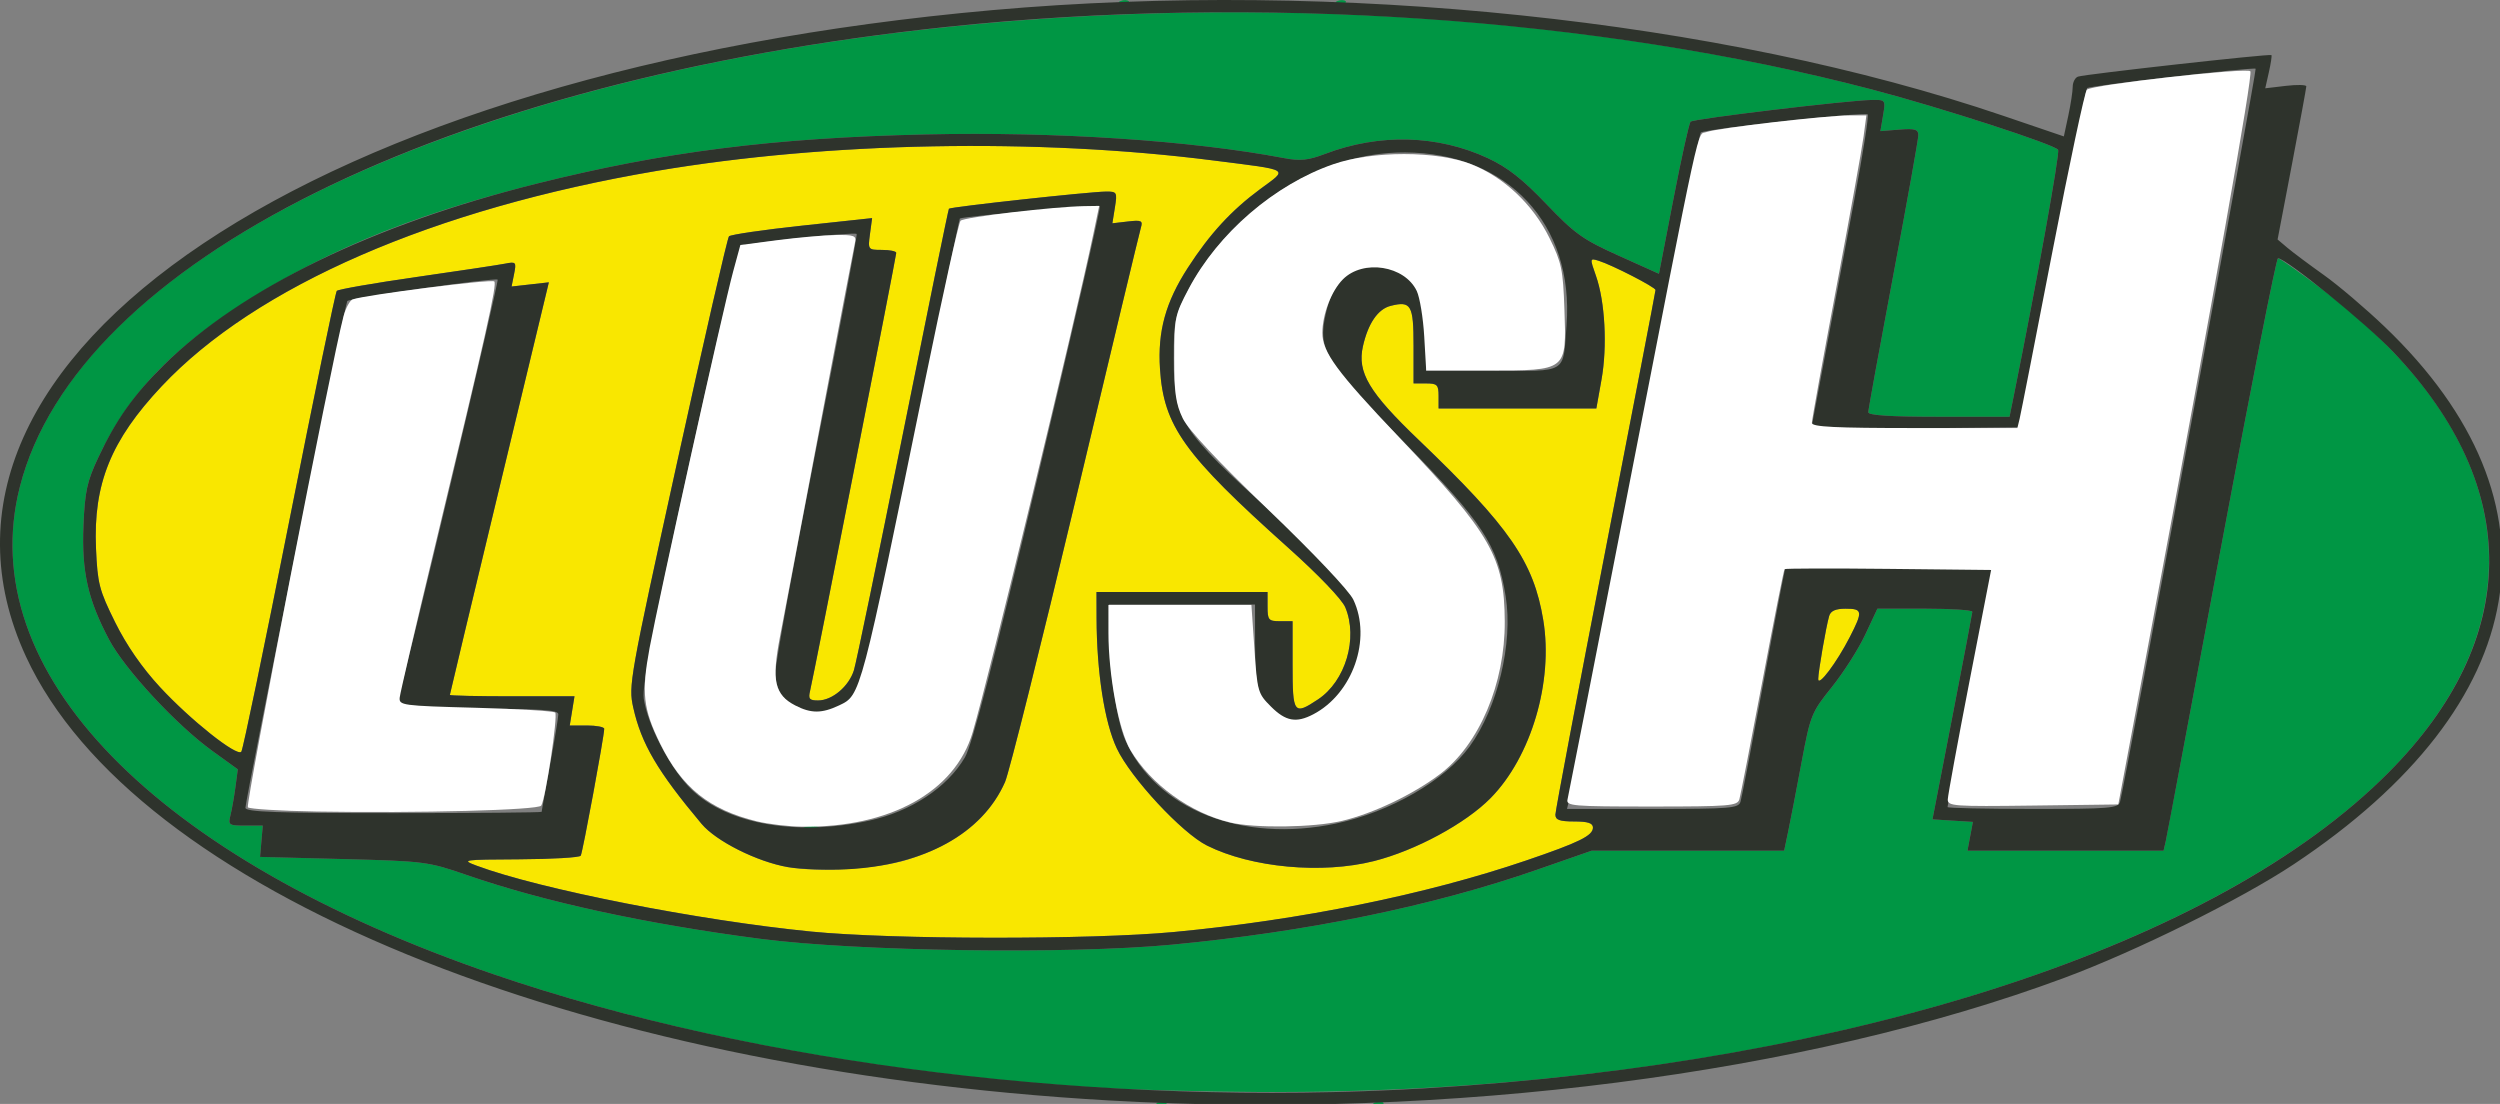 <?xml version="1.0" encoding="UTF-8" standalone="no"?>
<!-- Created with Inkscape (http://www.inkscape.org/) -->

<svg
   xmlns:dc="http://purl.org/dc/elements/1.1/"
   xmlns:cc="http://creativecommons.org/ns#"
   xmlns:rdf="http://www.w3.org/1999/02/22-rdf-syntax-ns#"
   xmlns:svg="http://www.w3.org/2000/svg"
   xmlns="http://www.w3.org/2000/svg"
   xmlns:sodipodi="http://sodipodi.sourceforge.net/DTD/sodipodi-0.dtd"
   xmlns:inkscape="http://www.inkscape.org/namespaces/inkscape"
   id="svg2"
   version="1.1"
   inkscape:version="0.91 r13725"
   width="200.751"
   height="88.647"
   viewBox="0 0 200.751 88.647"
   sodipodi:docname="lush_base.svg">
  <rect x="0" y="0" width="200.751" height="88.647" fill="#808080" stroke="none"/>
  <defs
     id="defs6" />
  <sodipodi:namedview
     pagecolor="#ffffff"
     bordercolor="#666666"
     borderopacity="1"
     objecttolerance="10"
     gridtolerance="10"
     guidetolerance="10"
     inkscape:pageopacity="0"
     inkscape:pageshadow="2"
     inkscape:window-width="1385"
     inkscape:window-height="752"
     id="namedview4"
     showgrid="false"
     fit-margin-top="0"
     fit-margin-left="0"
     fit-margin-right="0"
     fit-margin-bottom="0"
     inkscape:zoom="1.0133333"
     inkscape:cx="279.63241"
     inkscape:cy="80.039976"
     inkscape:window-x="0"
     inkscape:window-y="0"
     inkscape:window-maximized="0"
     inkscape:current-layer="svg2" />
  <g
     id="g4138"
     transform="matrix(0.335,0,0,0.335,-0.056,-0.032)">
    <path
       style="fill:#f9e700"
       d="M 194.546,223.391 C 167.584,220.722 129.575,213.238 114.5,207.629 c -3.869,-1.44 -3.536,-1.491 10.191,-1.559 7.805,-0.039 14.412,-0.427 14.681,-0.864 C 139.83,204.466 145,176.523 145,174.79 145,174.356 143.141,174 140.869,174 l -4.131,0 0.568,-3.5 0.568,-3.5 -14.937,0 C 114.722,167 108,166.853 108,166.674 c 0,-0.18 5.339,-22.506 11.865,-49.615 l 11.865,-49.288 -4.468,0.504 -4.468,0.504 0.603,-3.014 c 0.571,-2.853 0.456,-2.985 -2.147,-2.47 -1.512,0.299 -11.075,1.739 -21.25,3.2 C 89.825,67.954 81.228,69.453 80.896,69.825 80.564,70.196 75.436,95.025 69.5,125 c -5.936,29.975 -11.106,54.857 -11.489,55.293 -1.078,1.227 -12.179,-7.598 -19.486,-15.49 -4.298,-4.642 -8.024,-10.026 -10.758,-15.542 -3.817,-7.703 -4.218,-9.249 -4.587,-17.706 -0.676,-15.451 3.563,-25.925 15.73,-38.866 C 61.459,68.704 104.116,50.141 157.522,41.072 198.592,34.098 248.663,33.154 291,38.556 c 18.838,2.404 17.98,1.881 11.252,6.853 -6.945,5.132 -12.093,10.731 -17.366,18.889 -5.319,8.229 -7.244,15.21 -6.669,24.177 0.883,13.765 5.7,20.495 30.672,42.853 7.332,6.564 12.944,12.422 13.75,14.35 3.1,7.419 0.06,17.681 -6.537,22.064 C 310.292,171.603 310,171.209 310,159.5 l 0,-10.5 -3,0 c -2.762,0 -3,-0.278 -3,-3.5 l 0,-3.5 -20.5,0 -20.5,0 0.017,6.25 c 0.036,12.977 1.898,24.974 4.849,31.236 3.335,7.077 15.601,20.286 21.634,23.297 10.632,5.306 27.547,6.872 40.04,3.707 9.941,-2.518 21.934,-8.998 27.93,-15.091 9.735,-9.891 15.062,-27.901 12.622,-42.673 -2.31,-13.989 -8.07,-22.325 -29.786,-43.108 -12.002,-11.487 -14.847,-16.254 -13.439,-22.52 1.23,-5.476 3.595,-8.925 6.644,-9.69 C 338.419,72.176 339,73.188 339,82.969 L 339,92 l 3,0 c 2.667,0 3,0.333 3,3 l 0,3 18.909,0 18.909,0 1.233,-6.897 c 1.424,-7.97 0.851,-18.719 -1.327,-24.887 -1.493,-4.228 -1.485,-4.275 0.632,-3.62 C 386.59,63.598 397,68.947 397,69.607 c 0,0.318 -5.4,28.376 -12,62.352 -6.6,33.976 -12,62.51 -12,63.408 0,1.269 1.003,1.633 4.5,1.633 3.299,0 4.5,0.394 4.5,1.474 0,1.931 -3.28,3.547 -16,7.882 -23.977,8.172 -54.002,14.269 -84.411,17.141 -19.944,1.884 -67.521,1.826 -87.044,-0.107 z m 23.258,-17.252 c 11.588,-3.607 19.429,-9.87 23.27,-18.588 0.982,-2.228 8.585,-32.626 16.897,-67.551 8.312,-34.925 15.366,-64.342 15.677,-65.372 0.495,-1.642 0.109,-1.819 -3.139,-1.439 l -3.704,0.432 0.609,-3.811 c 0.583,-3.644 0.489,-3.81 -2.152,-3.791 -3.952,0.028 -37.305,3.673 -37.637,4.113 C 227.473,50.335 222.514,74.575 216.606,104 c -5.908,29.425 -11.194,54.955 -11.747,56.734 -1.207,3.889 -5.206,7.266 -8.603,7.266 -2.062,0 -2.382,-0.375 -1.923,-2.25 C 195.157,162.391 215,61.53 215,60.708 215,60.318 213.468,60 211.595,60 c -3.367,0 -3.399,-0.042 -2.894,-3.811 l 0.511,-3.811 -16.802,1.807 c -9.241,0.994 -17.119,2.147 -17.506,2.561 -0.387,0.415 -5.98,24.785 -12.429,54.157 -11.402,51.927 -11.692,53.552 -10.516,58.811 1.944,8.689 5.809,15.264 16.375,27.864 3.488,4.159 13.301,9.08 20.664,10.363 7.659,1.334 21.511,0.467 28.803,-1.802 z M 436,162.878 c 0,-1.759 1.874,-12.565 2.623,-15.128 0.359,-1.227 1.537,-1.75 3.944,-1.75 4.082,0 4.175,0.62 1.012,6.783 -3.148,6.133 -7.579,12.035 -7.579,10.095 z"
       id="path4144"
       inkscape:connector-curvature="0" />
    <path
       style="fill:#009644"
       d="m 277.812,264.317 c 0.722,-0.289 1.584,-0.253 1.917,0.079 0.332,0.332 -0.258,0.569 -1.312,0.525 -1.165,-0.048 -1.402,-0.285 -0.604,-0.604 z m 52,0 c 0.722,-0.289 1.584,-0.253 1.917,0.079 0.332,0.332 -0.258,0.569 -1.312,0.525 -1.165,-0.048 -1.402,-0.285 -0.604,-0.604 z M 265,260.905 C 212.487,257.789 161.012,248.207 118.5,233.634 37.06,205.718 -6.383,161.008 4.935,116.756 14.08,80.999 55.48,49.409 121,28.195 216.573,-2.75 346.37,-5.369 449,21.576 c 16.358,4.295 43.725,13.17 44.506,14.433 0.457,0.739 -5.14,31.792 -10.586,58.741 l -1.061,5.25 -16.929,0 C 453.331,100 448,99.655 448,98.905 448,98.303 450.7,83.496 454,66 c 3.3,-17.496 6,-32.573 6,-33.506 0,-1.399 -0.797,-1.632 -4.548,-1.334 l -4.548,0.362 0.635,-3.761 c 0.63,-3.731 0.609,-3.761 -2.702,-3.709 -5.777,0.09 -42.745,4.521 -43.429,5.206 -0.359,0.359 -2.212,8.711 -4.118,18.56 l -3.464,17.907 -9.663,-4.347 c -8.56,-3.851 -10.539,-5.264 -17.332,-12.377 -5.7,-5.968 -9.295,-8.787 -14,-10.979 -12.033,-5.605 -26.028,-5.978 -39.023,-1.041 -4.075,1.548 -5.977,1.746 -9.811,1.019 C 285.607,33.753 253.241,31.616 222,32.321 185.468,33.145 159.382,36.452 128.643,44.157 97.404,51.987 75.496,61.229 54.606,75.388 39.479,85.641 30.184,95.987 23.719,109.77 c -2.698,5.752 -3.214,8.127 -3.549,16.343 -0.449,11.001 1.068,17.733 6.156,27.322 3.775,7.114 16.131,20.441 24.67,26.608 l 6.171,4.457 -0.565,4.249 c -0.311,2.337 -0.847,5.375 -1.192,6.75 C 54.816,197.869 55.003,198 58.968,198 l 4.185,0 -0.325,3.75 -0.325,3.75 19.998,0.515 c 19.344,0.498 20.307,0.622 29.446,3.785 18.65,6.455 42.815,11.716 70.35,15.317 23.17,3.03 74.068,3.765 98.702,1.425 32.563,-3.093 62.574,-9.25 87.61,-17.974 L 381.72,204 l 23.057,0 23.057,0 0.994,-4.75 c 0.547,-2.612 1.98,-10.021 3.184,-16.462 2.11,-11.282 2.376,-11.944 7.249,-18 2.782,-3.458 6.379,-9.1 7.993,-12.538 l 2.934,-6.25 11.406,0 c 6.273,0 11.38,0.338 11.349,0.75 -0.032,0.412 -2.195,11.775 -4.808,25.25 l -4.75,24.5 4.843,0.303 4.843,0.303 -0.647,3.447 -0.647,3.447 23.503,0 23.503,0 0.517,-2.25 c 0.284,-1.238 6.291,-33.188 13.35,-71 C 539.708,92.938 545.805,62 546.199,62 c 0.394,0 5.132,3.327 10.529,7.392 47.07,35.457 53.019,78.614 15.974,115.886 -46.846,47.133 -153.581,77.266 -271.202,76.566 -12.65,-0.075 -29.075,-0.498 -36.5,-0.938 z m -71.731,-62.598 c 0.973,-0.254 2.323,-0.237 3,0.037 0.677,0.274 -0.119,0.481 -1.769,0.461 -1.65,-0.02 -2.204,-0.244 -1.231,-0.498 z m -8.19,-36.89 c 0.048,-1.165 0.285,-1.402 0.604,-0.604 0.289,0.722 0.253,1.584 -0.079,1.917 -0.332,0.332 -0.569,-0.258 -0.525,-1.312 z M 268.812,0.317 c 0.722,-0.289 1.584,-0.253 1.917,0.079 0.332,0.332 -0.258,0.569 -1.312,0.525 -1.165,-0.048 -1.402,-0.285 -0.604,-0.604 z m 52,0 c 0.722,-0.289 1.584,-0.253 1.917,0.079 0.332,0.332 -0.258,0.569 -1.312,0.525 -1.165,-0.048 -1.402,-0.285 -0.604,-0.604 z"
       id="path4142"
       inkscape:connector-curvature="0" />
    <path
       style="fill:#2e332c"
       d="M 266.019,263.878 C 137.602,256.536 32.213,213.36 6.413,157.519 -26.821,85.587 75.743,16.944 238,2.525 320.747,-4.829 412.55,4.767 480.378,27.858 l 14.5,4.936 1.061,-4.946 c 0.583,-2.721 1.061,-5.838 1.061,-6.929 0,-1.09 0.562,-2.194 1.25,-2.452 1.517,-0.571 46.022,-5.528 46.384,-5.167 0.141,0.141 -0.135,1.989 -0.613,4.108 l -0.869,3.852 4.924,-0.583 c 2.708,-0.321 4.922,-0.267 4.919,0.12 C 552.992,21.184 551.442,29.6 549.551,39.5 l -3.439,18 2.366,2 c 1.301,1.1 5.214,4.023 8.694,6.496 3.48,2.473 10.052,8.058 14.604,12.413 C 615.905,120.623 607.753,168.859 550,207.254 c -12.563,8.352 -37.747,20.821 -55,27.232 -62.133,23.085 -147.539,34.048 -228.981,29.392 z M 341.5,260.983 C 445.122,254.903 531.666,226.565 572.702,185.278 604.481,153.305 604.889,117.155 573.84,84.468 567.387,77.676 548.103,62 546.199,62 c -0.394,0 -6.491,30.938 -13.549,68.75 -7.058,37.812 -13.066,69.763 -13.35,71 l -0.517,2.25 -23.503,0 -23.503,0 0.647,-3.447 0.647,-3.447 -4.843,-0.303 -4.843,-0.303 4.75,-24.5 c 2.613,-13.475 4.776,-24.837 4.808,-25.25 0.032,-0.412 -5.075,-0.75 -11.349,-0.75 l -11.406,0 -2.934,6.25 c -1.614,3.438 -5.211,9.079 -7.993,12.538 -4.873,6.056 -5.139,6.718 -7.249,18 -1.205,6.442 -2.637,13.85 -3.184,16.462 l -0.994,4.75 -23.057,0 -23.057,0 -13.11,4.568 C 343.574,217.292 313.563,223.449 281,226.542 c -24.634,2.34 -75.532,1.605 -98.702,-1.425 -27.534,-3.601 -51.7,-8.862 -70.35,-15.317 -9.139,-3.163 -10.102,-3.287 -29.446,-3.785 L 62.504,205.5 l 0.325,-3.75 0.325,-3.75 -4.185,0 c -3.965,0 -4.152,-0.131 -3.557,-2.501 0.345,-1.375 0.882,-4.413 1.192,-6.75 L 57.168,184.5 50.997,180.043 c -8.539,-6.168 -20.896,-19.494 -24.67,-26.608 -5.088,-9.589 -6.605,-16.321 -6.156,-27.322 0.335,-8.216 0.851,-10.591 3.549,-16.343 4.262,-9.087 8.523,-15.082 15.848,-22.3 C 58.033,69.275 89.525,53.962 128.643,44.157 159.382,36.452 185.468,33.145 222,32.321 c 31.241,-0.705 63.607,1.432 85.997,5.679 3.834,0.727 5.736,0.53 9.811,-1.019 12.995,-4.938 26.989,-4.564 39.023,1.041 4.705,2.192 8.3,5.011 14,10.979 6.793,7.113 8.773,8.527 17.332,12.377 l 9.663,4.347 3.464,-17.907 c 1.905,-9.849 3.758,-18.201 4.118,-18.56 0.685,-0.685 37.652,-5.116 43.429,-5.206 3.311,-0.052 3.333,-0.022 2.702,3.709 l -0.635,3.761 4.548,-0.362 C 459.203,30.862 460,31.096 460,32.494 460,33.427 457.3,48.504 454,66 c -3.3,17.496 -6,32.303 -6,32.905 0,0.75 5.331,1.095 16.929,1.095 l 16.929,0 1.061,-5.25 C 488.366,67.801 493.963,36.749 493.506,36.009 492.725,34.746 465.358,25.871 449,21.576 382.817,4.2 301.233,-1.321 227,6.552 106.374,19.346 18.723,62.845 4.935,116.756 -6.383,161.008 37.06,205.718 118.5,233.634 c 63.431,21.743 145.986,31.867 223,27.349 z m -59.911,-37.486 c 30.409,-2.872 60.433,-8.969 84.411,-17.141 12.72,-4.335 16,-5.951 16,-7.882 C 382,197.394 380.798,197 377.5,197 c -3.497,0 -4.5,-0.364 -4.5,-1.633 0,-0.898 5.4,-29.432 12,-63.408 6.6,-33.976 12,-62.034 12,-62.352 0,-0.66 -10.41,-6.008 -13.645,-7.01 -2.117,-0.656 -2.125,-0.609 -0.632,3.62 2.178,6.168 2.752,16.917 1.327,24.887 L 382.818,98 363.909,98 345,98 l 0,-3 c 0,-2.667 -0.333,-3 -3,-3 l -3,0 0,-9.031 c 0,-9.78 -0.581,-10.792 -5.49,-9.561 -3.049,0.765 -5.414,4.215 -6.644,9.69 -1.408,6.266 1.437,11.033 13.439,22.52 21.716,20.784 27.476,29.119 29.786,43.108 2.439,14.772 -2.888,32.782 -12.622,42.673 -5.996,6.092 -17.988,12.572 -27.93,15.091 -12.493,3.165 -29.408,1.599 -40.04,-3.707 -6.033,-3.011 -18.299,-16.22 -21.634,-23.297 -2.95,-6.262 -4.813,-18.259 -4.849,-31.236 L 263,142 l 20.5,0 20.5,0 0,3.5 c 0,3.222 0.238,3.5 3,3.5 l 3,0 0,10.5 c 0,11.709 0.292,12.103 6.102,8.242 6.596,-4.384 9.636,-14.645 6.537,-22.064 -0.806,-1.928 -6.418,-7.786 -13.75,-14.35 -24.972,-22.358 -29.789,-29.088 -30.672,-42.853 -0.575,-8.967 1.35,-15.948 6.669,-24.177 5.272,-8.158 10.421,-13.757 17.366,-18.889 C 308.98,40.438 309.838,40.96 291,38.556 248.663,33.154 198.592,34.098 157.522,41.072 104.116,50.141 61.459,68.704 38.909,92.69 26.743,105.631 22.504,116.105 23.179,131.555 c 0.37,8.457 0.77,10.003 4.587,17.706 2.733,5.516 6.46,10.9 10.758,15.542 7.307,7.892 18.408,16.717 19.486,15.49 C 58.394,179.857 63.564,154.975 69.5,125 75.436,95.025 80.564,70.196 80.896,69.825 81.228,69.453 89.825,67.954 100,66.493 c 10.175,-1.461 19.738,-2.901 21.25,-3.2 2.603,-0.515 2.718,-0.383 2.147,2.47 l -0.603,3.014 4.468,-0.504 4.468,-0.504 -11.865,49.288 C 113.339,144.167 108,166.494 108,166.674 108,166.853 114.722,167 122.937,167 l 14.937,0 -0.568,3.5 -0.568,3.5 4.131,0 c 2.272,0 4.131,0.356 4.131,0.79 0,1.733 -5.17,29.676 -5.628,30.417 -0.27,0.436 -6.876,0.825 -14.681,0.864 -13.727,0.068 -14.06,0.119 -10.191,1.559 15.075,5.609 53.084,13.093 80.046,15.761 19.522,1.932 67.1,1.99 87.044,0.107 z M 189,207.94 c -7.363,-1.283 -17.177,-6.204 -20.664,-10.363 -10.567,-12.6 -14.431,-19.176 -16.375,-27.864 -1.177,-5.258 -0.886,-6.884 10.516,-58.811 6.449,-29.372 12.042,-53.742 12.429,-54.157 0.387,-0.415 8.264,-1.567 17.506,-2.561 l 16.802,-1.807 -0.511,3.811 C 208.196,59.958 208.228,60 211.595,60 213.468,60 215,60.318 215,60.708 215,61.53 195.157,162.391 194.334,165.75 c -0.459,1.875 -0.139,2.25 1.923,2.25 3.397,0 7.395,-3.377 8.603,-7.266 0.552,-1.779 5.838,-27.309 11.747,-56.734 5.908,-29.425 10.867,-53.665 11.019,-53.868 0.331,-0.44 33.684,-4.085 37.637,-4.113 2.641,-0.019 2.735,0.147 2.152,3.791 l -0.609,3.811 3.704,-0.432 c 3.248,-0.379 3.634,-0.202 3.139,1.439 C 273.337,55.658 266.282,85.075 257.97,120 c -8.312,34.925 -15.915,65.323 -16.897,67.551 -5.44,12.348 -19.32,19.993 -37.984,20.921 -4.724,0.235 -11.064,-0.004 -14.089,-0.531 z m 19.5,-11.133 c 9.994,-2.162 18.742,-7.94 22.959,-15.163 1.715,-2.938 6.845,-22.711 17.62,-67.921 8.36,-35.077 14.995,-63.983 14.743,-64.234 -0.399,-0.399 -32.918,2.494 -33.57,2.986 -0.136,0.103 -5.204,24.618 -11.261,54.478 -6.057,29.86 -11.761,55.866 -12.674,57.792 C 201.709,174.454 186,171.978 186,161.542 c 0,-2.26 4.47,-26.811 9.934,-54.558 5.464,-27.747 9.775,-50.609 9.58,-50.803 -0.575,-0.575 -26.415,2.14 -27.653,2.906 -0.623,0.385 -6.272,24.036 -12.553,52.557 -8.628,39.18 -11.275,52.851 -10.83,55.925 0.862,5.951 5.784,15.676 10.549,20.846 8.298,9.002 25.398,12.304 43.472,8.394 z m 111.912,0.693 c 12.988,-2.751 26.117,-10.326 32.034,-18.48 6.713,-9.252 10.442,-24.779 8.639,-35.972 -1.993,-12.376 -5.451,-17.654 -23.888,-36.455 C 317.586,86.595 316.005,84.023 317.958,75.298 319.654,67.718 323.279,64 328.973,64 338.408,64 342,68.673 342,80.95 L 342,89 l 15.893,0 c 18.301,0 16.872,0.88 17.78,-10.954 C 377.525,53.879 361.557,36.779 337,36.631 316.203,36.505 294.695,50.433 284.459,70.655 281.794,75.918 281.501,77.445 281.511,86 c 0.017,14.746 1.617,17.246 23.758,37.132 18.399,16.524 20.391,19.039 21.485,27.114 1.761,13.002 -12.203,27.265 -20.595,21.036 -4.246,-3.152 -5.129,-5.99 -5.145,-16.532 L 301,145 l -17.5,0 -17.5,0 0.008,5.75 c 0.013,9.692 1.804,22.036 3.879,26.726 7.359,16.637 27.966,24.804 50.526,20.024 z M 130,194.693 c 0,-0.169 0.9,-5.206 2,-11.193 1.1,-5.987 2,-11.474 2,-12.193 C 134,170.275 129.876,170 114.433,170 96.258,170 94.904,169.875 95.406,168.25 97.516,161.428 119.847,67.514 119.454,67.12 118.913,66.58 84.13,71.537 83.41,72.257 82.913,72.754 59,191.751 59,193.726 59,194.734 66.415,195 94.5,195 c 19.525,0 35.5,-0.138 35.5,-0.307 z M 417.381,192.25 c 0.284,-0.963 2.35,-11.65 4.591,-23.75 2.241,-12.1 4.546,-24.363 5.122,-27.25 l 1.047,-5.25 25.038,0 25.038,0 -0.548,2.25 C 477.039,140.834 467,192.872 467,193.551 467,193.798 476.195,194 487.433,194 c 18.606,0 20.477,-0.156 20.924,-1.75 1.102,-3.928 32.821,-175.402 32.496,-175.676 -0.516,-0.435 -39.844,4.085 -40.402,4.643 -0.26,0.26 -3.966,18.655 -8.234,40.878 L 484.455,102.5 l -25.076,0.267 -25.076,0.267 3.341,-17.767 c 1.837,-9.772 5.008,-26.641 7.046,-37.487 2.038,-10.846 3.465,-19.96 3.171,-20.254 C 447.186,26.853 408.73,31.037 407.853,31.879 407.498,32.221 400.381,67.825 392.038,111 c -8.343,43.175 -15.413,79.513 -15.712,80.75 l -0.543,2.25 20.541,0 c 18.7,0 20.587,-0.157 21.057,-1.75 z M 443.579,152.783 C 446.742,146.62 446.65,146 442.567,146 c -2.408,0 -3.585,0.523 -3.944,1.75 -0.749,2.563 -2.623,13.369 -2.623,15.128 0,1.94 4.431,-3.962 7.579,-10.095 z"
       id="path4140"
       inkscape:connector-curvature="0" />
  </g>
  <path
     style="fill:#ffffff;fill-opacity:1;stroke:#ec134a;stroke-width:0;stroke-linejoin:round;stroke-miterlimit:4;stroke-dasharray:none;stroke-opacity:1"
     d="m 60.765,65.951 c -3.814,-0.939 -6.015,-2.708 -7.748,-6.229 -1.374,-2.792 -1.519,-4.092 -0.857,-7.686 0.695,-3.773 5.932,-27.368 6.707,-30.215 l 0.584,-2.147 2.969,-0.388 c 1.633,-0.213 3.736,-0.399 4.673,-0.413 1.458,-0.022 1.685,0.058 1.574,0.553 -0.071,0.318 -1.326,6.895 -2.79,14.617 -1.463,7.721 -2.924,15.413 -3.246,17.092 -0.68,3.545 -0.432,4.653 1.231,5.513 1.266,0.655 2.133,0.652 3.527,-0.009 1.736,-0.824 1.691,-0.654 6.928,-26.23 1.395,-6.813 2.662,-12.52 2.815,-12.683 0.269,-0.285 7.486,-1.137 9.937,-1.173 l 1.198,-0.018 -0.466,2.23 c -1.494,7.148 -8.372,35.549 -9.7,40.054 -1.405,4.764 -6.641,7.655 -13.701,7.564 -1.09,-0.014 -2.725,-0.209 -3.634,-0.432 z"
     id="path4146"
     inkscape:connector-curvature="0" />
  <path
     style="fill:#ffffff;fill-opacity:1;stroke:#ec134a;stroke-width:0;stroke-linejoin:round;stroke-miterlimit:4;stroke-dasharray:none;stroke-opacity:1"
     d="m 25.429,65.166 c -2.903,-0.05 -5.388,-0.202 -5.524,-0.338 -0.211,-0.211 6.763,-36.025 7.677,-39.423 0.178,-0.663 0.508,-1.275 0.733,-1.361 0.922,-0.352 11.166,-1.652 11.374,-1.444 0.237,0.237 -0.606,3.993 -4.9,21.847 -1.442,5.995 -2.653,11.198 -2.692,11.561 -0.067,0.634 0.175,0.667 6.097,0.826 3.392,0.091 6.266,0.265 6.388,0.387 0.233,0.234 -0.768,6.913 -1.119,7.469 -0.23,0.363 -9.875,0.617 -18.034,0.476 z"
     id="path4148"
     inkscape:connector-curvature="0" />
  <path
     style="fill:#ffffff;fill-opacity:1;stroke:#ec134a;stroke-width:0;stroke-linejoin:round;stroke-miterlimit:4;stroke-dasharray:none;stroke-opacity:1"
     d="m 98.793,66.047 c -3.201,-0.752 -6.395,-3.067 -8.019,-5.812 -0.94,-1.589 -1.764,-5.99 -1.766,-9.429 l -10e-4,-2.23 5.741,0 5.741,0 0.241,3.538 c 0.233,3.423 0.277,3.573 1.328,4.624 1.184,1.184 2.026,1.338 3.399,0.621 3.175,-1.659 4.711,-6.056 3.216,-9.207 -0.339,-0.715 -3.148,-3.684 -6.799,-7.188 -4.118,-3.952 -6.451,-6.446 -6.901,-7.376 -0.552,-1.14 -0.681,-2.048 -0.681,-4.804 0,-3.249 0.051,-3.495 1.16,-5.594 2.354,-4.456 6.912,-8.381 11.615,-10.005 3.139,-1.084 8.316,-1.083 11.075,0.003 2.622,1.031 4.958,3.232 6.279,5.917 0.977,1.984 1.092,2.536 1.202,5.724 0.171,4.984 0.25,4.92 -6.185,4.92 l -4.913,0 -0.158,-2.725 c -0.087,-1.499 -0.357,-3.145 -0.601,-3.658 -0.968,-2.039 -4.297,-2.567 -5.924,-0.94 -0.927,0.927 -1.652,2.81 -1.655,4.301 -0.004,1.541 1.147,3.107 6.162,8.388 7.4,7.791 8.454,9.63 8.483,14.785 0.028,4.989 -2.05,9.888 -5.203,12.266 -2.178,1.643 -5.365,3.161 -7.877,3.754 -2.264,0.534 -6.947,0.601 -8.958,0.129 z"
     id="path4150"
     inkscape:connector-curvature="0" />
  <path
     style="fill:#ffffff;fill-opacity:1;stroke:#ec134a;stroke-width:0;stroke-linejoin:round;stroke-miterlimit:4;stroke-dasharray:none;stroke-opacity:1"
     d="m 125.875,64.184 c 0.077,-0.318 2.14,-10.834 4.584,-23.37 6.313,-32.375 5.776,-29.907 6.581,-30.211 0.842,-0.317 9.584,-1.334 11.471,-1.334 l 1.36,0 -0.225,1.693 c -0.124,0.931 -1.108,6.394 -2.188,12.139 -1.08,5.745 -1.964,10.632 -1.965,10.859 -0.001,0.319 1.868,0.413 8.25,0.413 l 8.252,0 0.181,-0.743 c 0.099,-0.409 1.285,-6.452 2.635,-13.43 1.35,-6.978 2.594,-12.826 2.764,-12.997 0.395,-0.395 12.814,-1.794 13.129,-1.479 0.229,0.228 -2.912,17.883 -8.062,45.331 l -2.542,13.543 -6.854,0.089 c -6.376,0.083 -6.853,0.048 -6.839,-0.495 0.008,-0.322 0.794,-4.598 1.747,-9.503 l 1.733,-8.919 -8.238,-0.088 c -4.531,-0.049 -8.287,-0.039 -8.348,0.022 -0.061,0.061 -0.863,4.114 -1.784,9.007 -0.921,4.893 -1.751,9.157 -1.845,9.475 -0.156,0.527 -0.784,0.578 -7.054,0.578 -6.389,0 -6.873,-0.042 -6.744,-0.578 z"
     id="path4152"
     inkscape:connector-curvature="0" />
</svg>
